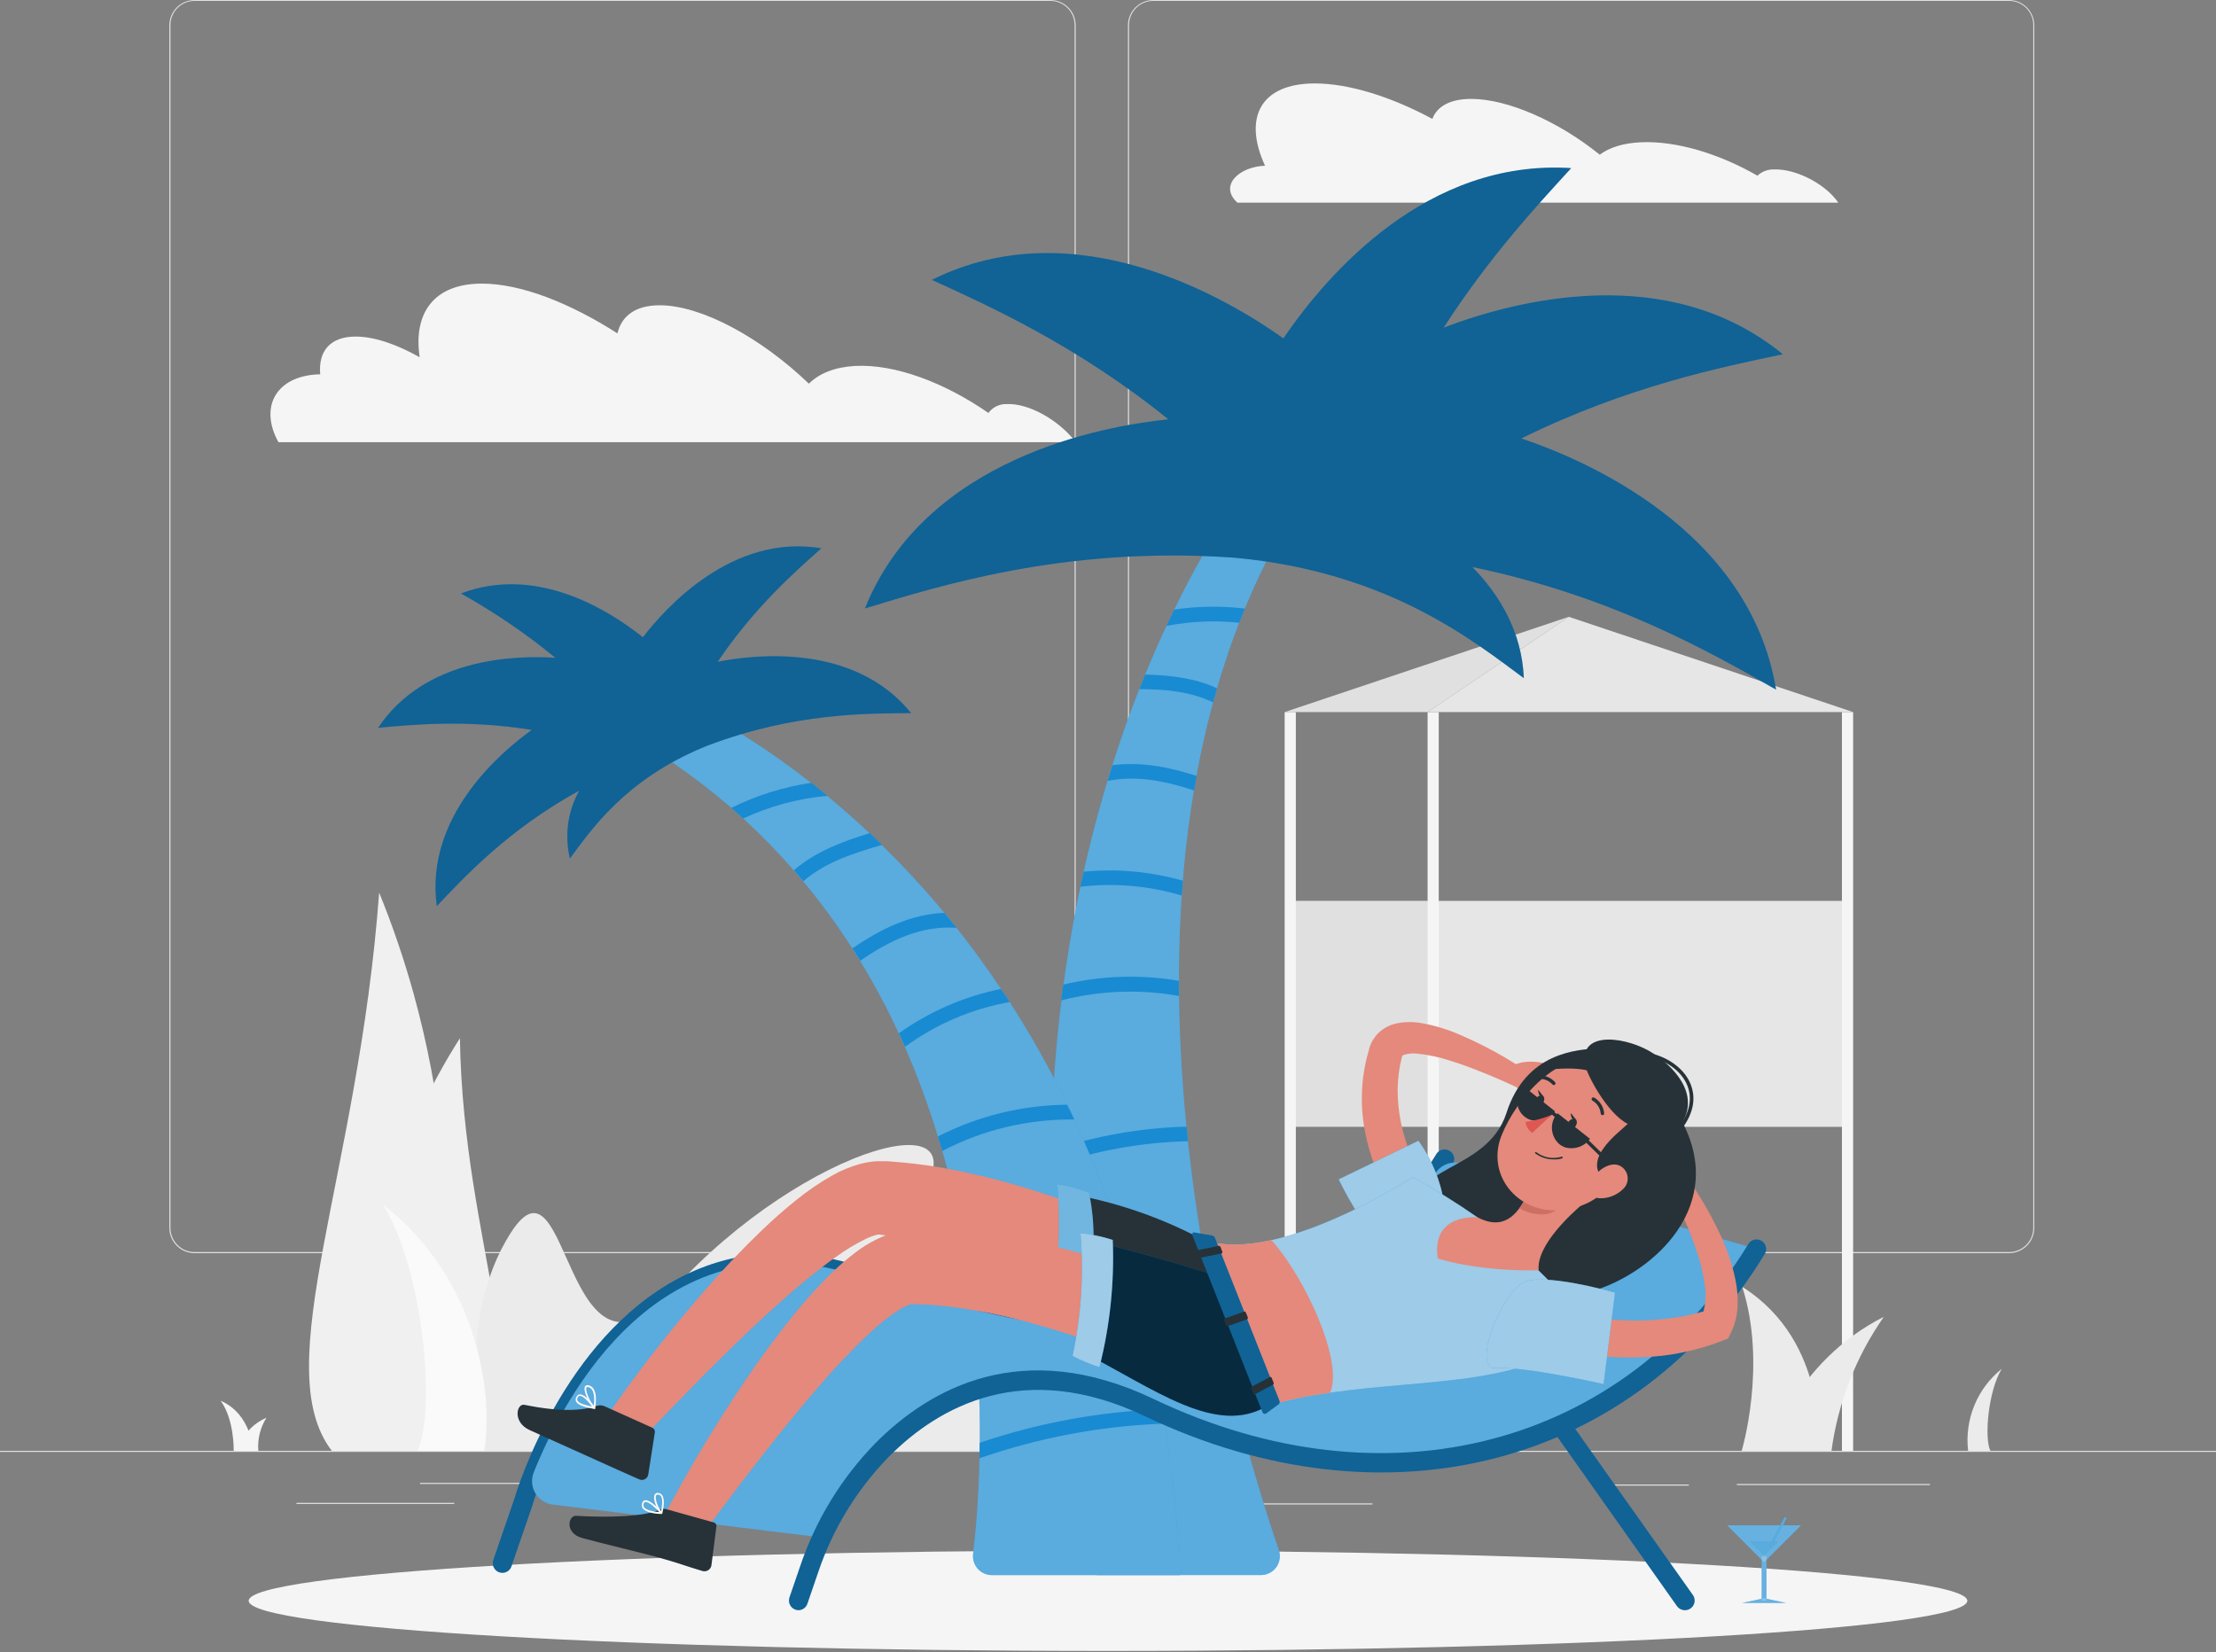 <svg width="535" height="399" viewBox="0 0 535 399" fill="none" xmlns="http://www.w3.org/2000/svg">
<rect x="0" y="0" width="535" height="399" fill="#808080" stroke="none"/>
<path d="M535 350.317H0V350.585H535V350.317Z" fill="#E0E0E0"/>
<path d="M407.744 358.45H388.645V358.717H407.744V358.45Z" fill="#E0E0E0"/>
<path d="M465.942 358.322H419.322V358.589H465.942V358.322Z" fill="#E0E0E0"/>
<path d="M331.348 363.008H261.83V363.276H331.348V363.008Z" fill="#E0E0E0"/>
<path d="M255.666 363.008H243.66V363.276H255.666V363.008Z" fill="#E0E0E0"/>
<path d="M146.354 358.054H101.414V358.321H146.354V358.054Z" fill="#E0E0E0"/>
<path d="M184.2 358.054H152.293V358.321H184.2V358.054Z" fill="#E0E0E0"/>
<path d="M109.675 362.88H71.573V363.147H109.675V362.88Z" fill="#E0E0E0"/>
<path d="M253.59 302.596H46.984C45.365 302.593 43.814 301.948 42.67 300.803C41.527 299.657 40.885 298.105 40.885 296.486V6.056C40.899 4.447 41.547 2.908 42.689 1.774C43.831 0.64 45.374 0.003 46.984 0H253.59C255.21 0 256.764 0.644 257.91 1.789C259.056 2.935 259.7 4.489 259.7 6.11V296.486C259.7 298.107 259.056 299.661 257.91 300.807C256.764 301.952 255.21 302.596 253.59 302.596V302.596ZM46.984 0.214C45.436 0.217 43.953 0.834 42.859 1.929C41.766 3.024 41.152 4.509 41.152 6.056V296.486C41.152 298.034 41.766 299.518 42.859 300.614C43.953 301.709 45.436 302.326 46.984 302.328H253.59C255.139 302.326 256.623 301.709 257.718 300.614C258.813 299.519 259.429 298.035 259.432 296.486V6.056C259.429 4.508 258.813 3.023 257.718 1.928C256.623 0.833 255.139 0.217 253.59 0.214H46.984Z" fill="#E0E0E0"/>
<path d="M485.041 302.596H278.424C276.805 302.593 275.253 301.949 274.107 300.803C272.962 299.658 272.318 298.106 272.315 296.486V6.056C272.332 4.446 272.982 2.907 274.126 1.774C275.27 0.64 276.814 0.003 278.424 0H485.041C486.649 0.006 488.189 0.644 489.329 1.778C490.469 2.912 491.116 4.449 491.13 6.056V296.486C491.13 298.103 490.489 299.654 489.348 300.799C488.207 301.944 486.658 302.59 485.041 302.596V302.596ZM278.424 0.214C276.876 0.217 275.391 0.833 274.296 1.928C273.201 3.023 272.585 4.508 272.582 6.056V296.486C272.585 298.035 273.201 299.519 274.296 300.614C275.391 301.709 276.876 302.326 278.424 302.328H485.041C486.59 302.326 488.074 301.709 489.169 300.614C490.264 299.519 490.881 298.035 490.884 296.486V6.056C490.881 4.508 490.264 3.023 489.169 1.928C488.074 0.833 486.59 0.217 485.041 0.214H278.424Z" fill="#E0E0E0"/>
<path d="M305.41 40.018C300.06 28.409 304.34 20.148 317.437 20.148C325.665 20.148 335.873 23.358 345.813 28.708C346.937 25.691 350.093 23.883 355.187 23.883C364.143 23.883 376.49 29.468 386.217 37.354C388.56 35.599 391.952 34.519 396.307 34.347C404.867 33.994 415.256 37.204 424.287 42.426C424.816 41.924 425.439 41.532 426.121 41.273C426.802 41.014 427.528 40.893 428.257 40.917C433.2 40.714 439.877 43.956 443.237 48.161C443.44 48.418 443.622 48.675 443.804 48.931H298.744C294.165 44.801 299.226 40.222 305.41 40.018Z" fill="#F5F5F5"/>
<path d="M75.703 90.469C76.236 90.413 76.772 90.385 77.308 90.383C76.805 84.819 79.694 81.267 85.868 81.267C90.308 81.267 95.765 83.118 101.318 86.264C99.724 75.457 104.86 68.481 116.341 68.481C125.65 68.481 137.42 73.049 149.062 80.497C150.078 76.217 153.502 73.713 159.259 73.713C169.381 73.713 183.751 81.567 195.286 92.641C197.779 90.169 201.513 88.639 206.435 88.361C216.065 87.858 228.028 92.363 238.632 99.714C239.131 99.027 239.791 98.473 240.554 98.1C241.316 97.727 242.159 97.546 243.008 97.574C248.283 97.296 255.538 101.351 259.753 106.776H67.228C62.702 98.59 66.34 91.4 75.703 90.469Z" fill="#F5F5F5"/>
<path d="M345.995 272.091H446.04V217.531H345.995V272.091Z" fill="#E6E6E6"/>
<path d="M346.005 217.52H311.498V272.079H346.005V217.52Z" fill="#E0E0E0"/>
<path d="M344.658 350.317H347.355V171.948H344.658V350.317Z" fill="#F5F5F5"/>
<path d="M310.151 350.317H312.847V171.948H310.151V350.317Z" fill="#F5F5F5"/>
<path d="M444.692 350.317H447.389V171.948H444.692V350.317Z" fill="#F5F5F5"/>
<path d="M447.4 171.938H344.658L378.749 148.933L447.4 171.938Z" fill="#E6E6E6"/>
<path d="M310.15 171.938H344.658L378.748 148.933L310.15 171.938Z" fill="#E0E0E0"/>
<path d="M80.112 350.318H98.441C108.071 333.583 113.346 288.761 99.885 240.044C97.583 231.717 94.796 223.532 91.539 215.53C86.478 283.946 64.522 330.02 80.112 350.318Z" fill="#F0F0F0"/>
<path d="M114.03 350.319H95.658C87.098 337.949 84.626 304.822 101.147 268.817C104.026 262.556 107.329 256.5 111.034 250.691C111.836 301.27 130.904 335.317 114.03 350.319Z" fill="#F0F0F0"/>
<path d="M123.372 297.589C137.635 275.472 136.019 340.656 162.245 311.691C194.452 276.103 240.676 264.183 220.474 291.415C200.273 318.646 212.299 328.095 263.274 297.589C300.264 275.472 232.062 341.78 250.744 339.265C269.427 336.751 297.653 331.583 273.493 350.318H116.813C116.813 350.318 109.141 319.716 123.372 297.589Z" fill="#EBEBEB"/>
<path d="M438.925 350.319C438.925 350.319 441.878 324.168 420.628 310.729C426.695 329.689 420.489 350.319 420.489 350.319H438.925Z" fill="#EBEBEB"/>
<path d="M427.112 350.318C427.112 350.318 433.115 328.918 454.804 317.962C448.078 327.589 443.746 338.681 442.167 350.318H427.112Z" fill="#EBEBEB"/>
<path d="M278.457 350.318C278.457 350.318 279.527 337.585 291.158 331.058C288.266 337.046 286.983 343.684 287.434 350.318H278.457Z" fill="#F5F5F5"/>
<path d="M271.78 350.319C271.78 350.319 272.561 328.919 286.76 321.183C280.426 332.15 280.79 350.319 280.79 350.319H271.78Z" fill="#F5F5F5"/>
<path d="M57.63 350.318C57.63 350.318 58.197 345.032 64.339 342.314C62.827 344.696 62.135 347.507 62.37 350.318H57.63Z" fill="#F5F5F5"/>
<path d="M475.155 350.319C474.715 346.598 475.231 342.827 476.654 339.362C478.076 335.896 480.36 332.85 483.287 330.513C480.013 335.799 479.007 347.216 480.527 350.319H475.155Z" fill="#EBEBEB"/>
<path d="M116.898 350.317C119.038 338.194 116.245 309.39 92.481 290.857C102.293 306.736 105.321 341.008 100.784 350.317H116.898Z" fill="#FAFAFA"/>
<path d="M61.162 350.318C61.162 350.318 60.744 341.448 53.265 338.227C56.614 342.785 56.422 350.318 56.422 350.318H61.162Z" fill="#F5F5F5"/>
<path d="M267.5 398.64C382.078 398.64 474.962 393.217 474.962 386.527C474.962 379.838 382.078 374.415 267.5 374.415C152.922 374.415 60.038 379.838 60.038 386.527C60.038 393.217 152.922 398.64 267.5 398.64Z" fill="#F5F5F5"/>
<path d="M306.212 110.446C306.212 110.446 224.454 203.825 264.771 380.322H304.415C305.144 380.322 305.863 380.148 306.512 379.815C307.16 379.481 307.72 378.997 308.144 378.404C308.567 377.81 308.843 377.124 308.949 376.403C309.054 375.681 308.985 374.945 308.748 374.255C298.294 343.867 256.158 206.179 316.238 117.615C310.428 113.817 306.212 110.446 306.212 110.446Z" fill="#188CD4"/>
<path opacity="0.3" d="M306.212 110.446C306.212 110.446 224.454 203.825 264.771 380.322H304.415C305.144 380.322 305.863 380.148 306.512 379.815C307.16 379.481 307.72 378.997 308.144 378.404C308.567 377.81 308.843 377.124 308.949 376.403C309.054 375.681 308.985 374.945 308.748 374.255C298.294 343.867 256.158 206.179 316.238 117.615C310.428 113.817 306.212 110.446 306.212 110.446Z" fill="#F5F5F5"/>
<g style="mix-blend-mode:multiply">
<g style="mix-blend-mode:multiply">
<path d="M300.563 146.954C300.082 148.088 299.622 149.222 299.194 150.367C293.325 149.753 287.397 150.009 281.603 151.127C282.234 149.778 282.855 148.462 283.486 147.189C289.143 146.356 294.886 146.277 300.563 146.954V146.954Z" fill="#188CD4"/>
</g>
<g style="mix-blend-mode:multiply">
<path d="M293.833 166.203C293.501 167.337 293.18 168.461 292.88 169.606C287.423 166.952 281.239 166.396 275.075 166.396C275.536 165.208 275.996 164.042 276.477 162.886C282.533 163.036 288.44 163.71 293.833 166.203Z" fill="#188CD4"/>
</g>
<g style="mix-blend-mode:multiply">
<path d="M288.9 187.367C288.675 188.533 288.472 189.7 288.28 190.866C281.421 188.576 274.305 187.153 267.404 188.565C267.778 187.292 268.174 186.03 268.581 184.778C275.3 183.868 282.181 185.184 288.9 187.367Z" fill="#188CD4"/>
</g>
<g style="mix-blend-mode:multiply">
<path d="M285.572 212.663C285.476 213.851 285.39 215.049 285.316 216.247C277.387 213.868 269.055 213.139 260.834 214.107C261.08 212.877 261.348 211.679 261.626 210.48C269.674 209.707 277.796 210.447 285.572 212.663V212.663Z" fill="#188CD4"/>
</g>
<g style="mix-blend-mode:multiply">
<path d="M284.619 240.482C275.183 238.792 265.493 239.157 256.211 241.552C256.371 240.268 256.532 238.995 256.714 237.743C265.852 235.565 275.337 235.255 284.598 236.833C284.619 238.042 284.619 239.273 284.619 240.482Z" fill="#188CD4"/>
</g>
<g style="mix-blend-mode:multiply">
<path d="M286.813 275.556C275.507 275.824 264.314 277.868 253.643 281.612C253.643 280.35 253.643 279.109 253.697 277.867C264.267 274.307 275.31 272.345 286.46 272.047C286.567 273.224 286.685 274.39 286.813 275.556Z" fill="#188CD4"/>
</g>
<g style="mix-blend-mode:multiply">
<path d="M292.837 314.645C280.151 313.58 267.382 314.115 254.83 316.239C254.734 315.051 254.638 313.842 254.552 312.665C266.961 310.617 279.571 310.074 292.109 311.049C292.377 312.269 292.601 313.51 292.837 314.645Z" fill="#188CD4"/>
</g>
</g>
<g opacity="0.1">
<path opacity="0.1" d="M300.563 146.954C300.082 148.088 299.622 149.222 299.194 150.367C293.325 149.753 287.397 150.009 281.603 151.127C282.234 149.778 282.855 148.462 283.486 147.189C289.143 146.356 294.886 146.277 300.563 146.954V146.954Z" fill="black"/>
<path opacity="0.1" d="M293.833 166.203C293.501 167.337 293.18 168.461 292.88 169.606C287.423 166.952 281.239 166.396 275.075 166.396C275.536 165.208 275.996 164.042 276.477 162.886C282.533 163.036 288.44 163.71 293.833 166.203Z" fill="black"/>
<path opacity="0.1" d="M288.9 187.367C288.675 188.533 288.472 189.7 288.28 190.866C281.421 188.576 274.305 187.153 267.404 188.565C267.778 187.292 268.174 186.03 268.581 184.778C275.3 183.868 282.181 185.184 288.9 187.367Z" fill="black"/>
<path opacity="0.1" d="M285.572 212.663C285.476 213.851 285.39 215.049 285.316 216.247C277.387 213.868 269.055 213.139 260.834 214.107C261.08 212.877 261.348 211.679 261.626 210.48C269.674 209.707 277.796 210.447 285.572 212.663V212.663Z" fill="black"/>
<path opacity="0.1" d="M284.619 240.482C275.183 238.792 265.493 239.157 256.211 241.552C256.371 240.268 256.532 238.995 256.714 237.743C265.852 235.565 275.337 235.255 284.598 236.833C284.619 238.042 284.619 239.273 284.619 240.482Z" fill="black"/>
<path opacity="0.1" d="M286.813 275.556C275.507 275.824 264.314 277.868 253.643 281.612C253.643 280.35 253.643 279.109 253.697 277.867C264.267 274.307 275.31 272.345 286.46 272.047C286.567 273.224 286.685 274.39 286.813 275.556Z" fill="black"/>
<path opacity="0.1" d="M292.837 314.645C280.151 313.58 267.382 314.115 254.83 316.239C254.734 315.051 254.638 313.842 254.552 312.665C266.961 310.617 279.571 310.074 292.109 311.049C292.377 312.269 292.601 313.51 292.837 314.645Z" fill="black"/>
</g>
<path d="M236.544 348.371C236.641 337.515 236.083 326.664 234.875 315.875C234.757 314.687 234.618 313.489 234.447 312.28C233.008 300.663 230.683 289.174 227.492 277.912C227.171 276.756 226.828 275.59 226.422 274.423C224.189 267.052 221.528 259.817 218.45 252.756C217.958 251.686 217.477 250.616 216.963 249.492C214.195 243.481 211.08 237.636 207.633 231.987C207.012 230.992 206.391 229.986 205.749 228.991C202.145 223.339 198.181 217.925 193.883 212.781C193.134 211.892 192.385 211.015 191.615 210.127C187.795 205.735 183.729 201.562 179.438 197.629C178.497 196.773 177.533 195.917 176.56 195.072C167.678 187.407 157.991 180.726 147.67 175.149C151.695 172.384 155.894 169.882 160.242 167.659C162.596 168.301 177.298 174.485 195.841 189.059C197.125 190.064 198.42 191.102 199.736 192.194C203.053 194.944 206.477 197.929 209.944 201.203C210.918 202.134 211.913 203.065 212.886 204.039C218.201 209.239 223.248 214.706 228.005 220.42C228.979 221.597 229.953 222.806 230.948 224.037C234.564 228.617 238.17 233.517 241.648 238.771C242.354 239.841 243.039 240.911 243.788 241.981C248.926 249.953 253.571 258.233 257.698 266.773C258.276 267.95 258.843 269.137 259.388 270.336C264.776 281.985 269.276 294.025 272.849 306.352C273.213 307.54 273.555 308.727 273.919 309.926C276.7 319.893 278.95 330.001 280.66 340.207C280.842 341.373 281.045 342.55 281.227 343.738C283.121 355.86 284.353 368.076 284.919 380.332H239.476C238.829 380.334 238.189 380.198 237.598 379.933C237.008 379.669 236.48 379.282 236.05 378.799C235.62 378.315 235.298 377.746 235.104 377.129C234.911 376.511 234.851 375.86 234.928 375.217C235.495 370.381 236.255 362.377 236.48 352.116C236.469 350.896 236.533 349.655 236.544 348.371Z" fill="#188CD4"/>
<path opacity="0.3" d="M236.544 348.371C236.641 337.515 236.083 326.664 234.875 315.875C234.757 314.687 234.618 313.489 234.447 312.28C233.008 300.663 230.683 289.174 227.492 277.912C227.171 276.756 226.828 275.59 226.422 274.423C224.189 267.052 221.528 259.817 218.45 252.756C217.958 251.686 217.477 250.616 216.963 249.492C214.195 243.481 211.08 237.636 207.633 231.987C207.012 230.992 206.391 229.986 205.749 228.991C202.145 223.339 198.181 217.925 193.883 212.781C193.134 211.892 192.385 211.015 191.615 210.127C187.795 205.735 183.729 201.562 179.438 197.629C178.497 196.773 177.533 195.917 176.56 195.072C167.678 187.407 157.991 180.726 147.67 175.149C151.695 172.384 155.894 169.882 160.242 167.659C162.596 168.301 177.298 174.485 195.841 189.059C197.125 190.064 198.42 191.102 199.736 192.194C203.053 194.944 206.477 197.929 209.944 201.203C210.918 202.134 211.913 203.065 212.886 204.039C218.201 209.239 223.248 214.706 228.005 220.42C228.979 221.597 229.953 222.806 230.948 224.037C234.564 228.617 238.17 233.517 241.648 238.771C242.354 239.841 243.039 240.911 243.788 241.981C248.926 249.953 253.571 258.233 257.698 266.773C258.276 267.95 258.843 269.137 259.388 270.336C264.776 281.985 269.276 294.025 272.849 306.352C273.213 307.54 273.555 308.727 273.919 309.926C276.7 319.893 278.95 330.001 280.66 340.207C280.842 341.373 281.045 342.55 281.227 343.738C283.121 355.86 284.353 368.076 284.919 380.332H239.476C238.829 380.334 238.189 380.198 237.598 379.933C237.008 379.669 236.48 379.282 236.05 378.799C235.62 378.315 235.298 377.746 235.104 377.129C234.911 376.511 234.851 375.86 234.928 375.217C235.495 370.381 236.255 362.377 236.48 352.116C236.469 350.896 236.533 349.655 236.544 348.371Z" fill="#F5F5F5"/>
<g style="mix-blend-mode:multiply">
<g style="mix-blend-mode:multiply">
<path d="M199.768 192.161C192.725 192.788 185.845 194.639 179.438 197.629C178.496 196.773 177.533 195.917 176.559 195.072C182.642 192.061 189.159 190.021 195.873 189.026C197.157 190.032 198.451 191.07 199.768 192.161Z" fill="#188CD4"/>
</g>
<g style="mix-blend-mode:multiply">
<path d="M212.929 204.006C206.135 205.996 199.212 208.179 193.947 212.78C193.198 211.892 192.449 211.014 191.679 210.126C196.836 205.675 203.288 203.214 209.987 201.17C210.95 202.101 211.945 203.032 212.929 204.006Z" fill="#188CD4"/>
</g>
<g style="mix-blend-mode:multiply">
<path d="M230.948 224.036C222.388 223.384 214.684 227.129 207.686 231.986C207.066 230.991 206.445 229.986 205.803 228.99C212.597 224.336 219.938 220.719 228.005 220.43C228.979 221.597 229.953 222.806 230.948 224.036Z" fill="#188CD4"/>
</g>
<g style="mix-blend-mode:multiply">
<path d="M243.767 241.959C234.63 243.577 225.988 247.27 218.504 252.755C218.012 251.685 217.53 250.615 217.017 249.492C224.387 244.253 232.769 240.609 241.627 238.792C242.376 239.819 243.06 240.878 243.767 241.959Z" fill="#188CD4"/>
</g>
<g style="mix-blend-mode:multiply">
<path d="M259.355 270.315C248.268 270.17 237.319 272.781 227.49 277.912C227.169 276.756 226.827 275.59 226.42 274.424C236.08 269.478 246.759 266.851 257.611 266.752C258.242 267.929 258.809 269.116 259.355 270.315Z" fill="#188CD4"/>
</g>
<g style="mix-blend-mode:multiply">
<path d="M273.919 309.926C260.646 309.494 247.407 311.511 234.864 315.875C234.747 314.687 234.607 313.489 234.436 312.28C246.799 308.086 259.798 306.08 272.849 306.352C273.256 307.539 273.598 308.727 273.919 309.926Z" fill="#188CD4"/>
</g>
<g style="mix-blend-mode:multiply">
<path d="M281.238 343.738C265.979 344.273 250.888 347.097 236.469 352.116C236.469 350.896 236.522 349.655 236.533 348.371C250.777 343.551 265.644 340.819 280.671 340.26C280.852 341.33 281.056 342.55 281.238 343.738Z" fill="#188CD4"/>
</g>
</g>
<g opacity="0.1">
<path opacity="0.1" d="M199.768 192.161C192.725 192.788 185.845 194.639 179.438 197.629C178.496 196.773 177.533 195.917 176.559 195.072C182.642 192.061 189.159 190.021 195.873 189.026C197.157 190.032 198.451 191.07 199.768 192.161Z" fill="black"/>
<path opacity="0.1" d="M212.929 204.006C206.135 205.996 199.212 208.179 193.947 212.78C193.198 211.892 192.449 211.014 191.679 210.126C196.836 205.675 203.288 203.214 209.987 201.17C210.95 202.101 211.945 203.032 212.929 204.006Z" fill="black"/>
<path opacity="0.1" d="M230.948 224.036C222.388 223.384 214.684 227.129 207.686 231.986C207.066 230.991 206.445 229.986 205.803 228.99C212.597 224.336 219.938 220.719 228.005 220.43C228.979 221.597 229.953 222.806 230.948 224.036Z" fill="black"/>
<path opacity="0.1" d="M243.767 241.959C234.63 243.577 225.988 247.27 218.504 252.755C218.012 251.685 217.53 250.615 217.017 249.492C224.387 244.253 232.769 240.609 241.627 238.792C242.376 239.819 243.06 240.878 243.767 241.959Z" fill="black"/>
<path opacity="0.1" d="M259.355 270.315C248.268 270.17 237.319 272.781 227.49 277.912C227.169 276.756 226.827 275.59 226.42 274.424C236.08 269.478 246.759 266.851 257.611 266.752C258.242 267.929 258.809 269.116 259.355 270.315Z" fill="black"/>
<path opacity="0.1" d="M273.919 309.926C260.646 309.494 247.407 311.511 234.864 315.875C234.747 314.687 234.607 313.489 234.436 312.28C246.799 308.086 259.798 306.08 272.849 306.352C273.256 307.539 273.598 308.727 273.919 309.926Z" fill="black"/>
<path opacity="0.1" d="M281.238 343.738C265.979 344.273 250.888 347.097 236.469 352.116C236.469 350.896 236.522 349.655 236.533 348.371C250.777 343.551 265.644 340.819 280.671 340.26C280.852 341.33 281.056 342.55 281.238 343.738Z" fill="black"/>
</g>
<path d="M367.287 105.866C392.967 93.219 415.662 88.66 430.417 85.536C402.704 62.884 365.896 72.493 348.53 79.116C359.711 61.814 371.289 49.392 379.325 40.596C344.571 38.349 320.582 65.977 309.839 81.706C296.571 72.257 259.731 50.205 224.988 67.582C238.673 73.841 259.816 83.278 282.072 101.254C266.129 102.881 223.426 110.638 208.809 146.922C226.807 141.454 256.81 131.995 296.549 134.563L298.572 134.713C335.422 138.234 355.913 154.915 367.897 163.753C367.415 152.454 361.98 143.584 355.464 136.918C389.704 143.99 413.789 157.997 428.791 166.524C422.446 127.897 382.47 110.959 367.287 105.866Z" fill="#188CD4"/>
<path opacity="0.3" d="M367.287 105.866C392.967 93.219 415.662 88.66 430.417 85.536C402.704 62.884 365.896 72.493 348.53 79.116C359.711 61.814 371.289 49.392 379.325 40.596C344.571 38.349 320.582 65.977 309.839 81.706C296.571 72.257 259.731 50.205 224.988 67.582C238.673 73.841 259.816 83.278 282.072 101.254C266.129 102.881 223.426 110.638 208.809 146.922C226.807 141.454 256.81 131.995 296.549 134.563L298.572 134.713C335.422 138.234 355.913 154.915 367.897 163.753C367.415 152.454 361.98 143.584 355.464 136.918C389.704 143.99 413.789 157.997 428.791 166.524C422.446 127.897 382.47 110.959 367.287 105.866Z" fill="black"/>
<path d="M219.981 172.195C206.21 155.182 182.081 158.039 173.275 159.794C182.242 146.515 192.011 137.998 198.302 132.391C176.849 128.796 160.767 146.655 155.214 153.877C146.878 147.232 129.534 136.383 111.279 143.295C119.325 147.788 126.956 152.987 134.081 158.831C123.702 158.168 102.43 159.067 91.281 175.737C99.659 174.977 112.553 173.693 128.378 176.251C121.091 181.462 102.473 197.094 105.459 218.794C112.082 211.775 122.696 200.315 139.838 190.91C137.058 195.902 136.256 201.757 137.591 207.313C142.555 200.615 150.794 188.31 169.98 180.37L170.985 179.974C191.85 172.088 209.452 172.27 219.981 172.195Z" fill="#188CD4"/>
<path opacity="0.3" d="M219.981 172.195C206.21 155.182 182.081 158.039 173.275 159.794C182.242 146.515 192.011 137.998 198.302 132.391C176.849 128.796 160.767 146.655 155.214 153.877C146.878 147.232 129.534 136.383 111.279 143.295C119.325 147.788 126.956 152.987 134.081 158.831C123.702 158.168 102.43 159.067 91.281 175.737C99.659 174.977 112.553 173.693 128.378 176.251C121.091 181.462 102.473 197.094 105.459 218.794C112.082 211.775 122.696 200.315 139.838 190.91C137.058 195.902 136.256 201.757 137.591 207.313C142.555 200.615 150.794 188.31 169.98 180.37L170.985 179.974C191.85 172.088 209.452 172.27 219.981 172.195Z" fill="black"/>
<path d="M416.979 368.303H434.816L425.892 377.227L416.979 368.303Z" fill="#188CD4"/>
<path d="M420.542 387.061H431.253L425.892 385.917L420.542 387.061Z" fill="#188CD4"/>
<path d="M426.471 375.751H425.315V386.494H426.471V375.751Z" fill="#188CD4"/>
<g opacity="0.6">
<path opacity="0.6" d="M416.979 368.303H434.816L425.892 377.227L416.979 368.303Z" fill="#F5F5F5"/>
<path opacity="0.6" d="M420.542 387.061H431.253L425.892 385.916L420.542 387.061Z" fill="#F5F5F5"/>
<path opacity="0.6" d="M426.471 375.751H425.315V386.494H426.471V375.751Z" fill="#F5F5F5"/>
</g>
<g style="mix-blend-mode:multiply">
<path d="M425.893 375.591L429.349 372.146H422.437L425.893 375.591Z" fill="#188CD4"/>
</g>
<path opacity="0.3" d="M425.893 375.591L429.349 372.146H422.437L425.893 375.591Z" fill="#F5F5F5"/>
<path d="M427.433 373.429C427.387 373.439 427.339 373.439 427.294 373.429C427.26 373.411 427.231 373.385 427.208 373.355C427.185 373.325 427.168 373.291 427.158 373.254C427.148 373.217 427.145 373.179 427.15 373.141C427.155 373.103 427.167 373.067 427.187 373.034L430.771 366.474C430.808 366.406 430.87 366.356 430.945 366.334C431.019 366.312 431.099 366.32 431.167 366.357C431.235 366.394 431.286 366.456 431.308 366.53C431.33 366.605 431.322 366.685 431.285 366.753L427.689 373.312C427.66 373.352 427.621 373.384 427.576 373.404C427.531 373.425 427.482 373.433 427.433 373.429Z" fill="#188CD4"/>
<path opacity="0.3" d="M427.433 373.429C427.387 373.439 427.339 373.439 427.294 373.429C427.26 373.411 427.231 373.385 427.208 373.355C427.185 373.325 427.168 373.291 427.158 373.254C427.148 373.217 427.145 373.179 427.15 373.141C427.155 373.103 427.167 373.067 427.187 373.034L430.771 366.474C430.808 366.406 430.87 366.356 430.945 366.334C431.019 366.312 431.099 366.32 431.167 366.357C431.235 366.394 431.286 366.456 431.308 366.53C431.33 366.605 431.322 366.685 431.285 366.753L427.689 373.312C427.66 373.352 427.621 373.384 427.576 373.404C427.531 373.425 427.482 373.433 427.433 373.429Z" fill="#F5F5F5"/>
<path d="M121.231 379.775C120.868 379.765 120.512 379.671 120.192 379.499C119.872 379.327 119.597 379.082 119.389 378.784C119.181 378.487 119.045 378.144 118.994 377.785C118.942 377.425 118.975 377.059 119.091 376.715L124.237 361.735C124.879 359.52 136.007 323.3 163.945 308.609C177.363 301.558 192.418 300.723 208.692 306.116C261.122 323.493 314.152 332.17 346.862 278.531C347.2 278.049 347.71 277.714 348.286 277.594C348.863 277.474 349.464 277.577 349.967 277.883C350.471 278.189 350.839 278.675 350.997 279.242C351.156 279.81 351.093 280.416 350.821 280.939C335.391 306.234 314.783 320.079 287.808 323.279C266.408 325.825 241.552 321.877 207.237 310.514C192.257 305.527 178.347 306.234 166.096 312.707C139.56 326.617 128.763 362.719 128.646 363.083V363.19L123.488 378.17C123.339 378.647 123.037 379.062 122.63 379.352C122.222 379.642 121.731 379.79 121.231 379.775Z" fill="#188CD4"/>
<path opacity="0.3" d="M121.231 379.775C120.868 379.765 120.512 379.671 120.192 379.499C119.872 379.327 119.597 379.082 119.389 378.784C119.181 378.487 119.045 378.144 118.994 377.785C118.942 377.425 118.975 377.059 119.091 376.715L124.237 361.735C124.879 359.52 136.007 323.3 163.945 308.609C177.363 301.558 192.418 300.723 208.692 306.116C261.122 323.493 314.152 332.17 346.862 278.531C347.2 278.049 347.71 277.714 348.286 277.594C348.863 277.474 349.464 277.577 349.967 277.883C350.471 278.189 350.839 278.675 350.997 279.242C351.156 279.81 351.093 280.416 350.821 280.939C335.391 306.234 314.783 320.079 287.808 323.279C266.408 325.825 241.552 321.877 207.237 310.514C192.257 305.527 178.347 306.234 166.096 312.707C139.56 326.617 128.763 362.719 128.646 363.083V363.19L123.488 378.17C123.339 378.647 123.037 379.062 122.63 379.352C122.222 379.642 121.731 379.79 121.231 379.775Z" fill="black"/>
<path d="M352.896 280.938C351.725 280.6 350.477 280.645 349.333 281.066C348.19 281.488 347.211 282.264 346.54 283.281C314.044 332.576 263.337 326.691 207.911 308.319C159.429 292.269 136.039 337.595 128.87 355.506C128.542 356.32 128.405 357.198 128.471 358.072C128.536 358.947 128.802 359.795 129.248 360.55C129.694 361.305 130.308 361.948 131.042 362.428C131.776 362.908 132.611 363.212 133.482 363.317L197.949 371.193C197.949 371.193 223.544 314.183 277.482 339.895C331.421 365.607 391.619 354.661 424.019 301.568L352.896 280.938Z" fill="#188CD4"/>
<path opacity="0.3" d="M352.896 280.938C351.725 280.6 350.477 280.645 349.333 281.066C348.19 281.488 347.211 282.264 346.54 283.281C314.044 332.576 263.337 326.691 207.911 308.319C159.429 292.269 136.039 337.595 128.87 355.506C128.542 356.32 128.405 357.198 128.471 358.072C128.536 358.947 128.802 359.795 129.248 360.55C129.694 361.305 130.308 361.948 131.042 362.428C131.776 362.908 132.611 363.212 133.482 363.317L197.949 371.193C197.949 371.193 223.544 314.183 277.482 339.895C331.421 365.607 391.619 354.661 424.019 301.568L352.896 280.938Z" fill="#F5F5F5"/>
<path d="M192.738 388.795C192.375 388.786 192.019 388.691 191.7 388.519C191.38 388.347 191.105 388.102 190.897 387.805C190.688 387.507 190.553 387.165 190.501 386.805C190.449 386.446 190.483 386.079 190.598 385.735L193.188 378.181C196.93 367.066 203.12 356.933 211.303 348.531C224.442 335.274 246.773 322.648 278.552 337.831C334.492 364.506 392.175 349.451 422.103 300.381C422.261 300.122 422.469 299.896 422.714 299.717C422.96 299.538 423.238 299.409 423.533 299.338C423.828 299.266 424.134 299.254 424.434 299.3C424.734 299.347 425.022 299.453 425.281 299.611C425.541 299.769 425.766 299.976 425.945 300.222C426.124 300.467 426.253 300.745 426.325 301.04C426.396 301.335 426.409 301.642 426.362 301.942C426.315 302.242 426.21 302.529 426.052 302.789C394.829 353.977 334.695 369.739 276.508 341.993C247.169 327.998 226.614 339.597 214.545 351.784C206.847 359.688 201.026 369.221 197.51 379.679L194.921 387.233C194.768 387.69 194.474 388.087 194.083 388.368C193.691 388.648 193.22 388.798 192.738 388.795Z" fill="#188CD4"/>
<path opacity="0.3" d="M192.738 388.795C192.375 388.786 192.019 388.691 191.7 388.519C191.38 388.347 191.105 388.102 190.897 387.805C190.688 387.507 190.553 387.165 190.501 386.805C190.449 386.446 190.483 386.079 190.598 385.735L193.188 378.181C196.93 367.066 203.12 356.933 211.303 348.531C224.442 335.274 246.773 322.648 278.552 337.831C334.492 364.506 392.175 349.451 422.103 300.381C422.261 300.122 422.469 299.896 422.714 299.717C422.96 299.538 423.238 299.409 423.533 299.338C423.828 299.266 424.134 299.254 424.434 299.3C424.734 299.347 425.022 299.453 425.281 299.611C425.541 299.769 425.766 299.976 425.945 300.222C426.124 300.467 426.253 300.745 426.325 301.04C426.396 301.335 426.409 301.642 426.362 301.942C426.315 302.242 426.21 302.529 426.052 302.789C394.829 353.977 334.695 369.739 276.508 341.993C247.169 327.998 226.614 339.597 214.545 351.784C206.847 359.688 201.026 369.221 197.51 379.679L194.921 387.233C194.768 387.69 194.474 388.087 194.083 388.368C193.691 388.648 193.22 388.798 192.738 388.795Z" fill="black"/>
<path d="M406.771 388.795C406.401 388.794 406.036 388.705 405.707 388.536C405.378 388.367 405.093 388.122 404.877 387.822L374.971 345.503C374.624 345.002 374.489 344.384 374.595 343.784C374.701 343.184 375.04 342.65 375.538 342.299C376.037 341.947 376.653 341.807 377.254 341.908C377.855 342.009 378.392 342.344 378.748 342.839L408.708 385.147C408.95 385.494 409.092 385.901 409.119 386.323C409.147 386.746 409.058 387.168 408.863 387.543C408.668 387.919 408.374 388.234 408.013 388.455C407.652 388.676 407.237 388.793 406.814 388.795H406.771Z" fill="#188CD4"/>
<path opacity="0.3" d="M406.771 388.795C406.401 388.794 406.036 388.705 405.707 388.536C405.378 388.367 405.093 388.122 404.877 387.822L374.971 345.503C374.624 345.002 374.489 344.384 374.595 343.784C374.701 343.184 375.04 342.65 375.538 342.299C376.037 341.947 376.653 341.807 377.254 341.908C377.855 342.009 378.392 342.344 378.748 342.839L408.708 385.147C408.95 385.494 409.092 385.901 409.119 386.323C409.147 386.746 409.058 387.168 408.863 387.543C408.668 387.919 408.374 388.234 408.013 388.455C407.652 388.676 407.237 388.793 406.814 388.795H406.771Z" fill="black"/>
<path d="M419.054 309.368C418.34 305.744 417.202 302.218 415.662 298.861C414.19 295.634 412.529 292.497 410.687 289.466C408.856 286.462 406.855 283.565 404.695 280.788L401.025 283.324C402.63 286.181 404.235 289.199 405.604 292.205C407.038 295.177 408.292 298.232 409.36 301.354C410.435 304.314 411.189 307.381 411.607 310.502C411.903 312.551 411.791 314.639 411.275 316.644C409.059 317.3 406.799 317.8 404.513 318.142C401.66 318.562 398.783 318.801 395.899 318.859C392.986 318.889 390.074 318.742 387.179 318.42C385.724 318.27 384.279 318.067 382.845 317.821C382.129 317.703 381.422 317.564 380.705 317.425C379.989 317.286 379.25 317.115 378.737 316.986L376.254 325.643C377.239 325.921 377.977 326.092 378.822 326.285C379.668 326.477 380.459 326.616 381.283 326.756C382.92 327.044 384.557 327.269 386.205 327.451C389.498 327.77 392.808 327.87 396.113 327.751C397.772 327.686 399.43 327.569 401.089 327.387C402.747 327.205 404.385 326.937 406.022 326.606C409.304 325.947 412.526 325.013 415.652 323.813L417.203 323.214L417.877 321.855C418.85 319.848 419.4 317.663 419.493 315.435C419.59 313.402 419.443 311.365 419.054 309.368V309.368Z" fill="#E4897B"/>
<path d="M403.614 287.133L394.144 281.676L403.314 275.47C403.314 275.47 406.77 280.275 406.31 284.662L403.614 287.133Z" fill="#E4897B"/>
<path d="M389.736 275.964L397.408 272.636L403.314 275.472L394.144 281.677L389.736 275.964Z" fill="#E4897B"/>
<path d="M337.146 291.51C336.793 291.018 336.59 290.719 336.344 290.333L335.659 289.263C335.22 288.536 334.803 287.797 334.418 287.059C333.633 285.575 332.92 284.06 332.278 282.512C331.025 279.404 330.089 276.178 329.485 272.882C329.183 271.218 328.973 269.539 328.854 267.853C328.763 266.156 328.763 264.456 328.854 262.759C328.962 261.061 329.173 259.371 329.485 257.698C329.624 256.853 329.849 256.029 330.031 255.195L330.373 253.975L330.545 253.354V253.204L330.63 252.969L330.791 252.498C331.301 251.159 332.136 249.968 333.22 249.031C334.242 248.164 335.45 247.542 336.751 247.212C338.738 246.735 340.8 246.658 342.817 246.988C346.135 247.538 349.37 248.501 352.447 249.855C358.246 252.34 363.79 255.382 369 258.94L366.732 262.781C364.046 261.529 361.275 260.288 358.504 259.175C355.732 258.062 352.961 256.981 350.179 256.136C347.551 255.263 344.835 254.681 342.079 254.403C341.058 254.297 340.027 254.387 339.04 254.67C338.893 254.693 338.756 254.763 338.65 254.869C338.544 254.974 338.475 255.111 338.452 255.259L338.056 256.981C337.949 257.656 337.799 258.319 337.724 258.993C337.544 260.334 337.444 261.685 337.425 263.038C337.423 265.762 337.696 268.479 338.238 271.148C338.81 273.851 339.634 276.495 340.699 279.045C341.223 280.318 341.769 281.581 342.454 282.801C342.764 283.421 343.106 284.01 343.449 284.598L343.962 285.465L344.422 286.192L337.146 291.51Z" fill="#E4897B"/>
<path d="M364.977 261.582L373.034 268.173L375.174 257.302C375.174 257.302 369.118 255.162 365.266 257.302L364.977 261.582Z" fill="#E4897B"/>
<path d="M382.343 267.895L382.407 259.539L375.142 257.302L373.034 268.173L382.343 267.895Z" fill="#E4897B"/>
<path d="M385.766 253.118C380.791 253.504 368.454 253.964 363.692 268.751C358.931 283.539 338.012 281.377 344.336 293.222C354.629 312.396 369.62 316.141 384.407 311.765C399.195 307.389 417.631 290.815 405.486 269.714C393.342 248.614 385.766 253.118 385.766 253.118Z" fill="#263238"/>
<path d="M348.049 299.3C351.345 286.92 342.442 275.449 342.442 275.449L323.182 284.769C323.182 284.769 329.602 298.144 334.663 300.99C339.992 303.965 346.358 305.656 348.049 299.3Z" fill="#188CD4"/>
<path opacity="0.6" d="M348.049 299.3C351.345 286.92 342.442 275.449 342.442 275.449L323.182 284.769C323.182 284.769 329.602 298.144 334.663 300.99C339.992 303.965 346.358 305.656 348.049 299.3Z" fill="#F5F5F5"/>
<path d="M274.893 318.923C273.662 318.324 272.164 317.639 270.773 317.008L266.493 315.092C263.626 313.819 260.726 312.589 257.815 311.412C252.005 309.026 246.131 306.821 240.225 304.853C234.392 302.883 228.459 301.223 222.452 299.877C219.488 299.203 216.535 298.679 213.603 298.272L212.533 298.122C212.266 298.122 212.383 298.122 212.394 298.122C212.211 298.081 212.021 298.081 211.838 298.122C210.868 298.355 209.928 298.696 209.034 299.139C206.547 300.358 204.17 301.79 201.929 303.419C199.5 305.12 197.093 307.025 194.696 308.983C189.871 312.92 185.205 317.232 180.551 321.609C171.317 330.415 162.265 339.799 153.416 349.086L145.786 343.019C153.292 332.093 161.419 321.608 170.129 311.615C174.495 306.575 179.096 301.707 184.039 296.967C186.511 294.602 189.1 292.301 191.861 290.065C194.768 287.675 197.879 285.544 201.159 283.699C203.145 282.602 205.248 281.734 207.429 281.109C208.825 280.714 210.26 280.473 211.709 280.392C212.133 280.371 212.558 280.371 212.982 280.392H214.052L215.379 280.489C218.932 280.746 222.441 281.152 225.876 281.708C232.67 282.846 239.388 284.401 245.992 286.363C252.54 288.268 258.928 290.515 265.252 292.986C268.387 294.238 271.511 295.533 274.593 296.913C276.134 297.609 277.664 298.315 279.205 299.053C280.746 299.791 282.211 300.519 283.891 301.386L274.893 318.923Z" fill="#E4897B"/>
<path d="M146.043 339.595L157.503 344.753C157.701 344.848 157.864 345.002 157.971 345.193C158.078 345.385 158.124 345.605 158.102 345.823L156.508 356.02C156.471 356.261 156.379 356.49 156.238 356.689C156.097 356.888 155.912 357.051 155.696 357.165C155.481 357.28 155.242 357.342 154.998 357.348C154.755 357.353 154.513 357.301 154.293 357.197C150.238 355.421 148.333 354.533 143.293 352.264L127.885 345.32C123.702 343.437 124.675 338.814 126.633 339.21C135.193 340.986 140.725 340.633 144.139 339.456C144.768 339.255 145.45 339.305 146.043 339.595V339.595Z" fill="#263238"/>
<path d="M301.953 328.607C287.524 320.564 272.247 314.147 256.403 309.475C257.28 300.915 258.361 293.318 257.056 288.075C268.704 289.984 279.96 293.79 290.375 299.343L301.953 328.607Z" fill="#263238"/>
<path d="M255.226 285.936C255.226 285.936 256.692 297.031 254.231 313.52C256.376 314.481 258.604 315.248 260.886 315.81C261.004 315.81 266.236 304.2 262.919 287.99C260.443 287.011 257.861 286.322 255.226 285.936Z" fill="#188CD4"/>
<path opacity="0.4" d="M255.226 285.936C255.226 285.936 256.692 297.031 254.231 313.52C256.376 314.481 258.604 315.248 260.886 315.81C261.004 315.81 266.236 304.2 262.919 287.99C260.443 287.011 257.861 286.322 255.226 285.936Z" fill="#F5F5F5"/>
<path d="M143.475 340.173H143.24C141.646 339.842 139.463 339.392 139.045 338.333C138.976 338.124 138.962 337.901 139.005 337.685C139.048 337.469 139.147 337.268 139.292 337.102C139.373 336.974 139.485 336.869 139.618 336.796C139.751 336.723 139.9 336.685 140.051 336.685C141.432 336.685 143.465 339.574 143.689 339.895C143.714 339.926 143.73 339.963 143.734 340.003C143.738 340.042 143.731 340.082 143.713 340.117C143.694 340.152 143.666 340.182 143.632 340.201C143.597 340.221 143.558 340.229 143.518 340.227L143.475 340.173ZM140.008 337.049C139.923 337.047 139.838 337.068 139.763 337.11C139.688 337.151 139.625 337.211 139.58 337.284C139.48 337.395 139.409 337.53 139.375 337.676C139.342 337.823 139.346 337.975 139.388 338.119C139.698 338.921 141.592 339.36 142.994 339.649C142.245 338.665 140.854 337.06 140.008 337.049Z" fill="#FAFAFA"/>
<path d="M143.476 340.173C143.42 340.173 143.366 340.15 143.326 340.109C142.31 339.039 140.63 335.744 141.25 334.759C141.379 334.556 141.657 334.342 142.256 334.535C144.61 335.273 143.722 339.81 143.679 340.002C143.674 340.04 143.659 340.075 143.634 340.103C143.609 340.132 143.577 340.153 143.54 340.163L143.476 340.173ZM141.839 334.909C141.668 334.909 141.614 334.984 141.603 335.016C141.208 335.647 142.31 338.226 143.348 339.521C143.497 338.451 143.743 335.465 142.128 334.963C142.035 334.929 141.938 334.911 141.839 334.909V334.909Z" fill="#FAFAFA"/>
<path d="M284.096 332.031L282.063 331.143L279.923 330.233C278.468 329.623 277.002 329.024 275.525 328.446C272.583 327.269 269.619 326.135 266.623 325.076C260.663 322.936 254.628 320.999 248.583 319.362C242.618 317.728 236.552 316.488 230.425 315.649C227.418 315.264 224.443 314.996 221.522 314.911H220.452H220.003C220.034 314.92 220.068 314.92 220.099 314.911C220.099 314.911 220.003 314.911 219.671 314.986C218.752 315.309 217.875 315.744 217.06 316.28C214.703 317.798 212.487 319.524 210.437 321.438C208.201 323.46 206.018 325.718 203.846 327.965C199.48 332.544 195.286 337.488 191.188 342.495C182.981 352.543 175.042 363.103 167.295 373.632L158.981 368.56C165.182 356.605 172.058 345.012 179.578 333.839C183.345 328.221 187.379 322.743 191.723 317.34C193.927 314.643 196.238 311.99 198.753 309.411C201.371 306.632 204.236 304.096 207.313 301.835C209.208 300.464 211.263 299.328 213.433 298.454C214.838 297.895 216.303 297.504 217.799 297.288L219.136 297.149H219.928L221.308 297.084C224.955 296.96 228.605 297.035 232.244 297.309C239.297 297.902 246.296 299.018 253.184 300.648C259.94 302.223 266.609 304.155 273.161 306.436C276.371 307.581 279.645 308.78 282.791 310.074C284.385 310.727 286.001 311.39 287.573 312.086L289.96 313.156L292.442 314.322L284.096 332.031Z" fill="#E4897B"/>
<path d="M160.873 364.409L172.344 367.619C172.543 367.672 172.716 367.796 172.83 367.967C172.945 368.138 172.992 368.346 172.964 368.55L171.755 377.977C171.716 378.213 171.627 378.438 171.496 378.638C171.364 378.838 171.191 379.008 170.99 379.137C170.788 379.266 170.561 379.351 170.325 379.387C170.088 379.423 169.846 379.409 169.615 379.346C165.635 378.169 163.773 377.399 158.723 375.997C155.62 375.13 144.813 372.552 140.533 371.364C136.253 370.176 137.194 365.875 139.088 366.014C147.563 366.506 155.652 366.132 158.969 364.612C159.56 364.322 160.235 364.25 160.873 364.409Z" fill="#263238"/>
<path d="M383.703 320.507C370.221 334.792 345.675 332.769 321.097 336.29C316.07 336.973 311.094 337.992 306.203 339.339C303.153 331.603 296.647 315.2 290.377 299.31C295.16 301.033 300.992 300.766 306.962 299.439C323.44 295.801 341.063 284.202 341.063 284.202C346.435 287.182 351.652 290.432 356.696 293.939C361.922 297.856 366.857 302.147 371.462 306.779C375.872 311.05 379.963 315.638 383.703 320.507Z" fill="#188CD4"/>
<path opacity="0.6" d="M383.703 320.507C370.221 334.792 345.675 332.769 321.097 336.29C316.07 336.973 311.094 337.992 306.203 339.339C303.153 331.603 296.647 315.2 290.377 299.31C295.16 301.033 300.992 300.766 306.962 299.439C323.44 295.801 341.063 284.202 341.063 284.202C346.435 287.182 351.652 290.432 356.696 293.939C361.922 297.856 366.857 302.147 371.462 306.779C375.872 311.05 379.963 315.638 383.703 320.507Z" fill="#F5F5F5"/>
<path d="M321.097 336.289C316.07 336.972 311.094 337.991 306.203 339.339C303.153 331.602 296.647 315.199 290.377 299.31C295.16 301.033 300.992 300.765 306.962 299.438C315.297 308.779 324.457 329.088 321.097 336.289Z" fill="#E4897B"/>
<path d="M384.407 288.825C379.357 292.773 370.893 300.68 371.471 306.726C371.471 306.726 358.364 307.25 347.129 303.89C345.438 292.869 356.694 293.939 356.694 293.939C363.114 297.267 366.324 293.212 368.636 288.718L384.407 288.825Z" fill="#E4897B"/>
<path d="M377.977 288.782L368.636 288.718C368.122 289.774 367.517 290.784 366.828 291.735C369.107 293.19 373.729 294.025 375.773 292.088C376.698 291.125 377.444 290.006 377.977 288.782V288.782Z" fill="#CE6F64"/>
<path d="M394.968 278.928C388.356 287.103 385.734 290.698 378.287 292.025C367.095 293.993 358.503 284.085 362.537 274.102C366.175 265.114 376.383 253.248 387.147 255.805C389.531 256.354 391.735 257.504 393.549 259.146C395.364 260.787 396.728 262.866 397.512 265.183C398.296 267.501 398.474 269.981 398.028 272.386C397.583 274.792 396.53 277.044 394.968 278.928V278.928Z" fill="#E4897B"/>
<path d="M391.502 284.106C391.394 284.106 391.291 284.063 391.213 283.988L382.589 275.567C382.52 275.488 382.484 275.385 382.488 275.28C382.492 275.174 382.536 275.075 382.61 275C382.685 274.926 382.784 274.882 382.89 274.878C382.995 274.874 383.098 274.91 383.177 274.979L391.791 283.389C391.831 283.427 391.862 283.473 391.884 283.523C391.906 283.574 391.917 283.628 391.917 283.683C391.917 283.738 391.906 283.793 391.884 283.843C391.862 283.894 391.831 283.94 391.791 283.978C391.715 284.057 391.611 284.103 391.502 284.106V284.106Z" fill="#263238"/>
<path d="M382.611 256.907C382.964 259.218 387.961 268.848 392.979 271.373C391.192 273.224 380.203 280.843 388.838 286C397.473 291.158 407.991 280.479 404.717 273.064C411.276 265.413 404.984 258.234 399.153 254.371C393.321 250.508 381.305 248.454 382.611 256.907Z" fill="#263238"/>
<path d="M373.943 258.277C373.943 258.277 383.38 257.025 386.033 259.871C386.611 257.645 386.033 254.179 382.995 254.467C379.956 254.756 373.943 258.277 373.943 258.277Z" fill="#263238"/>
<path d="M406.043 272.26C405.955 272.262 405.869 272.236 405.797 272.185C405.702 272.119 405.638 272.017 405.618 271.903C405.597 271.788 405.624 271.671 405.69 271.575C407.958 268.365 408.547 265.155 407.391 262.17C406.054 258.757 402.416 256.039 397.9 255.087C397.789 255.061 397.692 254.993 397.63 254.897C397.568 254.801 397.546 254.685 397.569 254.573C397.594 254.461 397.662 254.364 397.757 254.3C397.853 254.236 397.969 254.211 398.082 254.231C402.876 255.247 406.749 258.168 408.194 261.86C409.082 264.118 409.489 267.723 406.396 272.078C406.357 272.136 406.304 272.182 406.243 272.214C406.181 272.246 406.112 272.262 406.043 272.26V272.26Z" fill="#263238"/>
<path d="M391.758 287.198C390.291 288.607 388.324 289.377 386.29 289.338C383.594 289.263 383.08 286.663 384.461 284.534C385.734 282.629 388.676 280.361 391.063 281.474C391.574 281.729 392.014 282.107 392.343 282.574C392.672 283.041 392.881 283.582 392.95 284.149C393.018 284.716 392.946 285.291 392.738 285.824C392.53 286.356 392.193 286.828 391.758 287.198Z" fill="#E4897B"/>
<path d="M293.715 308.096C293.715 308.096 281.111 303.816 263.252 299.536L261.294 326.457C278.532 335.188 293.737 347.14 306.234 339.297L293.715 308.096Z" fill="#188CD4"/>
<path opacity="0.7" d="M293.715 308.096C293.715 308.096 281.111 303.816 263.252 299.536L261.294 326.457C278.532 335.188 293.737 347.14 306.234 339.297L293.715 308.096Z" fill="black"/>
<path d="M260.866 297.781C261.682 307.701 261.033 317.688 258.94 327.42C261.019 328.513 263.193 329.416 265.435 330.116C267.98 320.085 269.061 309.738 268.645 299.396C266.122 298.564 263.512 298.022 260.866 297.781Z" fill="#188CD4"/>
<path opacity="0.6" d="M260.866 297.781C261.682 307.701 261.033 317.688 258.94 327.42C261.019 328.513 263.193 329.416 265.435 330.116C267.98 320.085 269.061 309.738 268.645 299.396C266.122 298.564 263.512 298.022 260.866 297.781Z" fill="#F5F5F5"/>
<path d="M308.792 339.007L305.582 341.361C305.5 341.39 305.412 341.402 305.326 341.396C305.239 341.389 305.154 341.365 305.077 341.323C305.001 341.282 304.933 341.225 304.88 341.156C304.827 341.087 304.789 341.007 304.769 340.922L287.916 298.368C287.766 298.005 287.852 297.566 288.291 297.577L292.571 298.326C292.768 298.346 292.954 298.428 293.102 298.561C293.25 298.694 293.353 298.87 293.395 299.064L308.888 338.237C308.94 338.362 308.958 338.499 308.941 338.634C308.924 338.769 308.873 338.898 308.792 339.007V339.007Z" fill="#188CD4"/>
<path opacity="0.3" d="M308.792 339.007L305.582 341.361C305.5 341.39 305.412 341.402 305.326 341.396C305.239 341.389 305.154 341.365 305.077 341.323C305.001 341.282 304.933 341.225 304.88 341.156C304.827 341.087 304.789 341.007 304.769 340.922L287.916 298.368C287.766 298.005 287.852 297.566 288.291 297.577L292.571 298.326C292.768 298.346 292.954 298.428 293.102 298.561C293.25 298.694 293.353 298.87 293.395 299.064L308.888 338.237C308.94 338.362 308.958 338.499 308.941 338.634C308.924 338.769 308.873 338.898 308.792 339.007V339.007Z" fill="black"/>
<path d="M302.104 335.348L302.532 336.418C302.618 336.632 302.8 336.749 302.928 336.685L307.379 334.331C307.508 334.267 307.55 334.032 307.465 333.818L307.026 332.748C306.941 332.523 306.769 332.405 306.641 332.48L302.19 334.823C302.119 334.888 302.071 334.975 302.056 335.071C302.04 335.166 302.057 335.263 302.104 335.348V335.348Z" fill="#263238"/>
<path d="M288.9 302.327L289.296 303.397C289.382 303.6 289.575 303.75 289.724 303.718L294.957 302.648C295.106 302.648 295.171 302.423 295.085 302.22L294.689 301.15C294.604 300.936 294.411 300.797 294.261 300.829L289.029 301.899C288.9 301.92 288.826 302.113 288.9 302.327Z" fill="#263238"/>
<path d="M295.545 318.86L295.973 319.93C296.058 320.144 296.24 320.283 296.379 320.23L301.13 318.539C301.269 318.486 301.323 318.272 301.237 318.058L300.809 316.988C300.723 316.774 300.542 316.634 300.402 316.688L295.652 318.379C295.513 318.411 295.47 318.625 295.545 318.86Z" fill="#263238"/>
<path d="M383.872 274.989C383.23 275.861 382.348 276.528 381.334 276.908C380.319 277.288 379.216 277.365 378.159 277.129C377.547 276.965 376.975 276.678 376.479 276.283C375.952 275.825 375.522 275.266 375.213 274.64C374.904 274.014 374.723 273.332 374.68 272.635C374.637 271.938 374.733 271.239 374.963 270.58C375.193 269.92 375.552 269.313 376.019 268.793L383.872 274.989Z" fill="#263238"/>
<path d="M375.881 270.014C375.783 270.015 375.688 269.981 375.613 269.918L374.34 268.848C374.296 268.814 374.26 268.771 374.234 268.722C374.208 268.674 374.191 268.62 374.186 268.565C374.181 268.51 374.188 268.454 374.205 268.402C374.222 268.349 374.25 268.301 374.286 268.259C374.321 268.217 374.365 268.182 374.413 268.157C374.462 268.131 374.515 268.115 374.57 268.11C374.624 268.105 374.679 268.111 374.732 268.128C374.784 268.144 374.833 268.171 374.875 268.206L376.148 269.276C376.226 269.354 376.27 269.46 376.27 269.57C376.27 269.68 376.226 269.786 376.148 269.864C376.08 269.945 375.985 269.998 375.881 270.014Z" fill="#263238"/>
<path d="M380.299 272.09C379.807 272.785 379.037 273.085 378.587 272.764C378.138 272.443 378.159 271.608 378.651 270.913C379.144 270.217 379.925 269.918 380.374 270.239C380.823 270.56 380.802 271.394 380.299 272.09Z" fill="#263238"/>
<path d="M375.419 268.334C374.78 269.209 373.898 269.878 372.883 270.259C371.867 270.639 370.763 270.714 369.706 270.474C369.113 270.307 368.56 270.024 368.079 269.639C365.875 267.916 365.672 264.621 367.619 262.149L375.419 268.334Z" fill="#263238"/>
<path d="M372.434 266.483C371.942 267.178 371.172 267.478 370.712 267.157C370.252 266.836 370.294 266.001 370.787 265.306C371.279 264.61 372.049 264.311 372.509 264.632C372.969 264.953 372.927 265.787 372.434 266.483Z" fill="#263238"/>
<path d="M372.681 264.814L371.354 263.145C371.354 263.145 371.29 265.06 372.681 264.814Z" fill="#263238"/>
<path d="M374.606 269.19C372.597 270.046 370.48 270.622 368.314 270.902C368.372 271.433 368.545 271.946 368.82 272.404C369.095 272.862 369.467 273.255 369.909 273.556L374.606 269.19Z" fill="#DE5753"/>
<path d="M375.045 279.955C373.478 279.951 371.953 279.448 370.69 278.521C370.667 278.506 370.648 278.487 370.633 278.464C370.617 278.441 370.607 278.415 370.602 278.388C370.597 278.361 370.597 278.333 370.603 278.307C370.609 278.28 370.621 278.255 370.637 278.232C370.678 278.195 370.731 278.175 370.787 278.175C370.842 278.175 370.895 278.195 370.936 278.232C371.792 278.877 372.787 279.31 373.841 279.496C374.896 279.682 375.979 279.615 377.003 279.302C377.029 279.292 377.056 279.287 377.083 279.287C377.11 279.288 377.137 279.293 377.162 279.304C377.187 279.315 377.21 279.331 377.228 279.351C377.247 279.371 377.261 279.394 377.271 279.42C377.292 279.472 377.292 279.531 377.269 279.583C377.247 279.636 377.206 279.677 377.153 279.698C376.47 279.9 375.757 279.987 375.045 279.955V279.955Z" fill="#263238"/>
<path d="M386.879 269.265C386.776 269.268 386.676 269.232 386.599 269.165C386.521 269.097 386.472 269.003 386.462 268.901C386.403 268.259 386.193 267.64 385.849 267.095C385.505 266.55 385.036 266.095 384.482 265.766C384.433 265.741 384.389 265.707 384.353 265.665C384.317 265.624 384.289 265.576 384.272 265.524C384.255 265.471 384.248 265.416 384.252 265.361C384.256 265.307 384.27 265.253 384.295 265.204C384.319 265.155 384.353 265.111 384.395 265.075C384.437 265.039 384.485 265.011 384.537 264.994C384.589 264.977 384.644 264.97 384.699 264.973C384.754 264.977 384.807 264.992 384.857 265.017C385.536 265.407 386.111 265.955 386.534 266.614C386.956 267.273 387.214 268.024 387.285 268.804C387.293 268.859 387.289 268.914 387.275 268.967C387.261 269.02 387.236 269.069 387.202 269.112C387.168 269.155 387.125 269.191 387.077 269.217C387.029 269.243 386.976 269.259 386.922 269.265H386.879Z" fill="#263238"/>
<path d="M375.12 262C375.057 262 374.993 261.986 374.936 261.958C374.878 261.93 374.828 261.89 374.789 261.839C374.358 261.36 373.818 260.991 373.214 260.764C372.611 260.537 371.962 260.458 371.322 260.534C371.267 260.542 371.212 260.538 371.159 260.522C371.106 260.507 371.057 260.481 371.015 260.446C370.972 260.411 370.938 260.367 370.913 260.318C370.889 260.268 370.875 260.215 370.872 260.16C370.867 260.105 370.872 260.05 370.887 259.998C370.903 259.946 370.929 259.897 370.964 259.855C370.999 259.813 371.042 259.779 371.091 259.754C371.139 259.729 371.193 259.714 371.247 259.71C372.026 259.624 372.814 259.726 373.546 260.007C374.277 260.288 374.931 260.741 375.452 261.326C375.518 261.415 375.547 261.525 375.533 261.635C375.519 261.745 375.463 261.845 375.377 261.914C375.302 261.968 375.213 261.998 375.12 262Z" fill="#263238"/>
<path d="M367.32 309.903C371.718 306.885 389.908 312.118 389.908 312.118L387.158 334.213C387.158 334.213 368.059 329.869 361.2 330.35C355.379 330.746 361.724 313.755 367.32 309.903Z" fill="#188CD4"/>
<path opacity="0.6" d="M367.32 309.903C371.718 306.885 389.908 312.118 389.908 312.118L387.158 334.213C387.158 334.213 368.059 329.869 361.2 330.35C355.379 330.746 361.724 313.755 367.32 309.903Z" fill="#F5F5F5"/>
<path d="M159.687 365.564C158.285 365.564 155.824 365.243 155.118 364.12C155.001 363.914 154.94 363.682 154.94 363.446C154.94 363.21 155.001 362.977 155.118 362.772C155.166 362.636 155.25 362.515 155.361 362.423C155.472 362.33 155.606 362.27 155.749 362.247C157.065 362.066 159.601 364.89 159.879 365.211C159.9 365.247 159.911 365.288 159.911 365.329C159.911 365.37 159.9 365.411 159.879 365.447C159.86 365.482 159.833 365.511 159.799 365.532C159.765 365.552 159.726 365.564 159.687 365.564V365.564ZM155.877 362.654H155.781C155.708 362.664 155.639 362.695 155.582 362.742C155.526 362.789 155.483 362.851 155.46 362.922C155.378 363.071 155.334 363.238 155.334 363.408C155.334 363.579 155.378 363.746 155.46 363.895C155.867 364.527 157.236 364.965 159.184 365.104C158.36 364.184 156.712 362.654 155.877 362.654V362.654Z" fill="#FAFAFA"/>
<path d="M159.687 365.565C159.66 365.565 159.634 365.56 159.609 365.549C159.585 365.538 159.564 365.521 159.548 365.5C158.734 364.687 157.493 361.991 158.039 360.921C158.124 360.751 158.265 360.615 158.439 360.537C158.612 360.459 158.807 360.443 158.991 360.493C159.176 360.521 159.352 360.588 159.509 360.689C159.666 360.791 159.799 360.924 159.901 361.081C160.725 362.355 159.901 365.286 159.901 365.361C159.891 365.397 159.872 365.43 159.846 365.456C159.819 365.482 159.787 365.501 159.751 365.511L159.687 365.565ZM158.788 360.899C158.709 360.891 158.63 360.908 158.562 360.946C158.493 360.984 158.437 361.043 158.403 361.113C158.039 361.841 158.852 363.917 159.59 364.901C159.772 364.077 160.115 362.173 159.59 361.306C159.523 361.198 159.433 361.106 159.325 361.037C159.218 360.968 159.096 360.925 158.97 360.91L158.788 360.899Z" fill="#FAFAFA"/>
<path d="M380.557 270.421L379.219 268.751C379.219 268.751 379.155 270.71 380.557 270.421Z" fill="#263238"/>
</svg>
